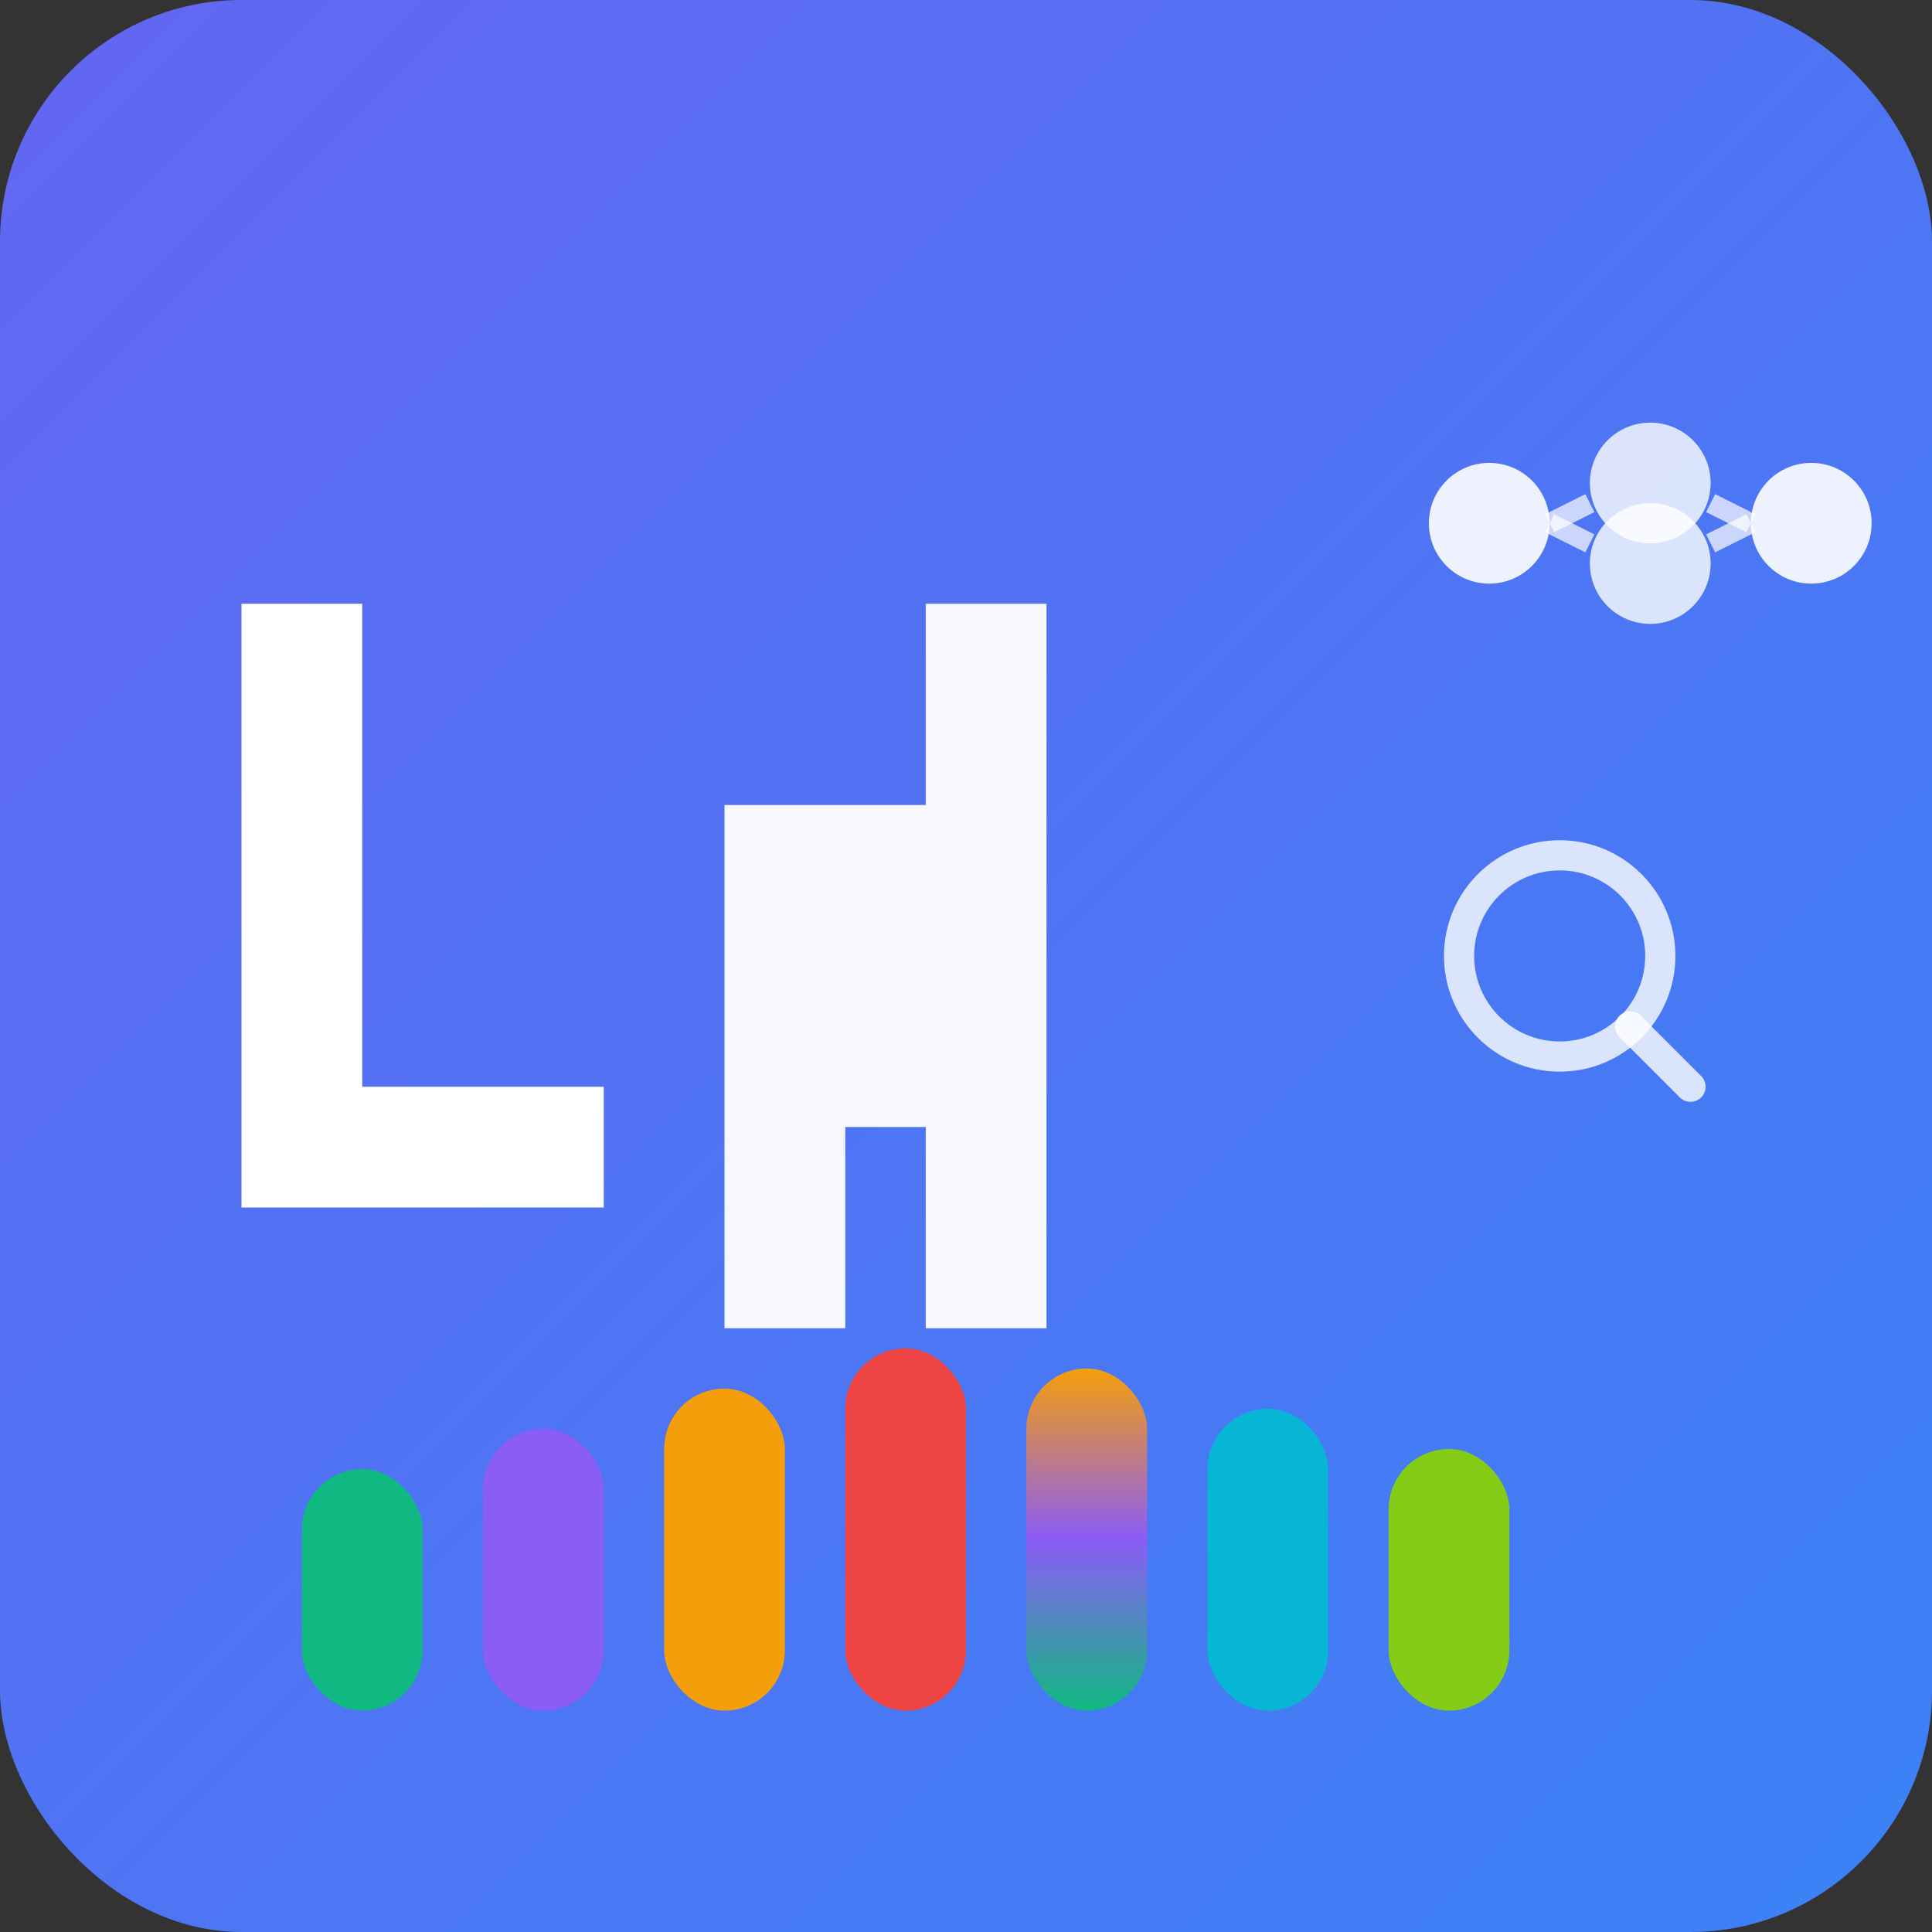 <svg width="192" height="192" viewBox="0 0 192 192" fill="none" xmlns="http://www.w3.org/2000/svg">
  <rect x="0" y="0" width="192" height="192" fill="#333333" stroke="none"/>
  <defs>
    <linearGradient id="bgGrad" x1="0%" y1="0%" x2="100%" y2="100%">
      <stop offset="0%" style="stop-color:#6366F1"/>
      <stop offset="100%" style="stop-color:#3B82F6"/>
    </linearGradient>
    <linearGradient id="chartGrad" x1="0%" y1="100%" x2="0%" y2="0%">
      <stop offset="0%" style="stop-color:#10B981"/>
      <stop offset="50%" style="stop-color:#8B5CF6"/>
      <stop offset="100%" style="stop-color:#F59E0B"/>
    </linearGradient>
  </defs>
  
  <!-- Background -->
  <rect width="192" height="192" rx="24" fill="url(#bgGrad)"/>
  
  <!-- Main Logo Container -->
  <g transform="translate(36, 60)">
    <!-- L -->
    <path d="M0 0v48h24v12H-12V0h12z" fill="white"/>
    
    <!-- H -->
    <path d="M36 0v20h20V0h12v72h-12v-20H48v20H36V0h12z" fill="white" opacity="0.95"/>
  </g>
  
  <!-- SEO Chart -->
  <g transform="translate(30, 130)">
    <rect x="0" y="16" width="12" height="24" rx="6" fill="#10B981"/>
    <rect x="18" y="12" width="12" height="28" rx="6" fill="#8B5CF6"/>
    <rect x="36" y="8" width="12" height="32" rx="6" fill="#F59E0B"/>
    <rect x="54" y="4" width="12" height="36" rx="6" fill="#EF4444"/>
    <rect x="72" y="6" width="12" height="34" rx="6" fill="url(#chartGrad)"/>
    <rect x="90" y="10" width="12" height="30" rx="6" fill="#06B6D4"/>
    <rect x="108" y="14" width="12" height="26" rx="6" fill="#84CC16"/>
  </g>
  
  <!-- AI Neural Network -->
  <g transform="translate(140, 40)">
    <!-- Nodes -->
    <circle cx="8" cy="12" r="6" fill="white" opacity="0.9"/>
    <circle cx="24" cy="8" r="6" fill="white" opacity="0.8"/>
    <circle cx="24" cy="16" r="6" fill="white" opacity="0.8"/>
    <circle cx="40" cy="12" r="6" fill="white" opacity="0.9"/>
    
    <!-- Connections -->
    <path d="M14 12 L18 10" stroke="white" stroke-width="2" opacity="0.7"/>
    <path d="M14 12 L18 14" stroke="white" stroke-width="2" opacity="0.7"/>
    <path d="M30 10 L34 12" stroke="white" stroke-width="2" opacity="0.7"/>
    <path d="M30 14 L34 12" stroke="white" stroke-width="2" opacity="0.7"/>
  </g>
  
  <!-- Search Icon -->
  <g transform="translate(140, 80)">
    <circle cx="15" cy="15" r="10" fill="none" stroke="white" stroke-width="3" opacity="0.8"/>
    <path d="m22 22 6 6" stroke="white" stroke-width="3" stroke-linecap="round" opacity="0.8"/>
  </g>
</svg>